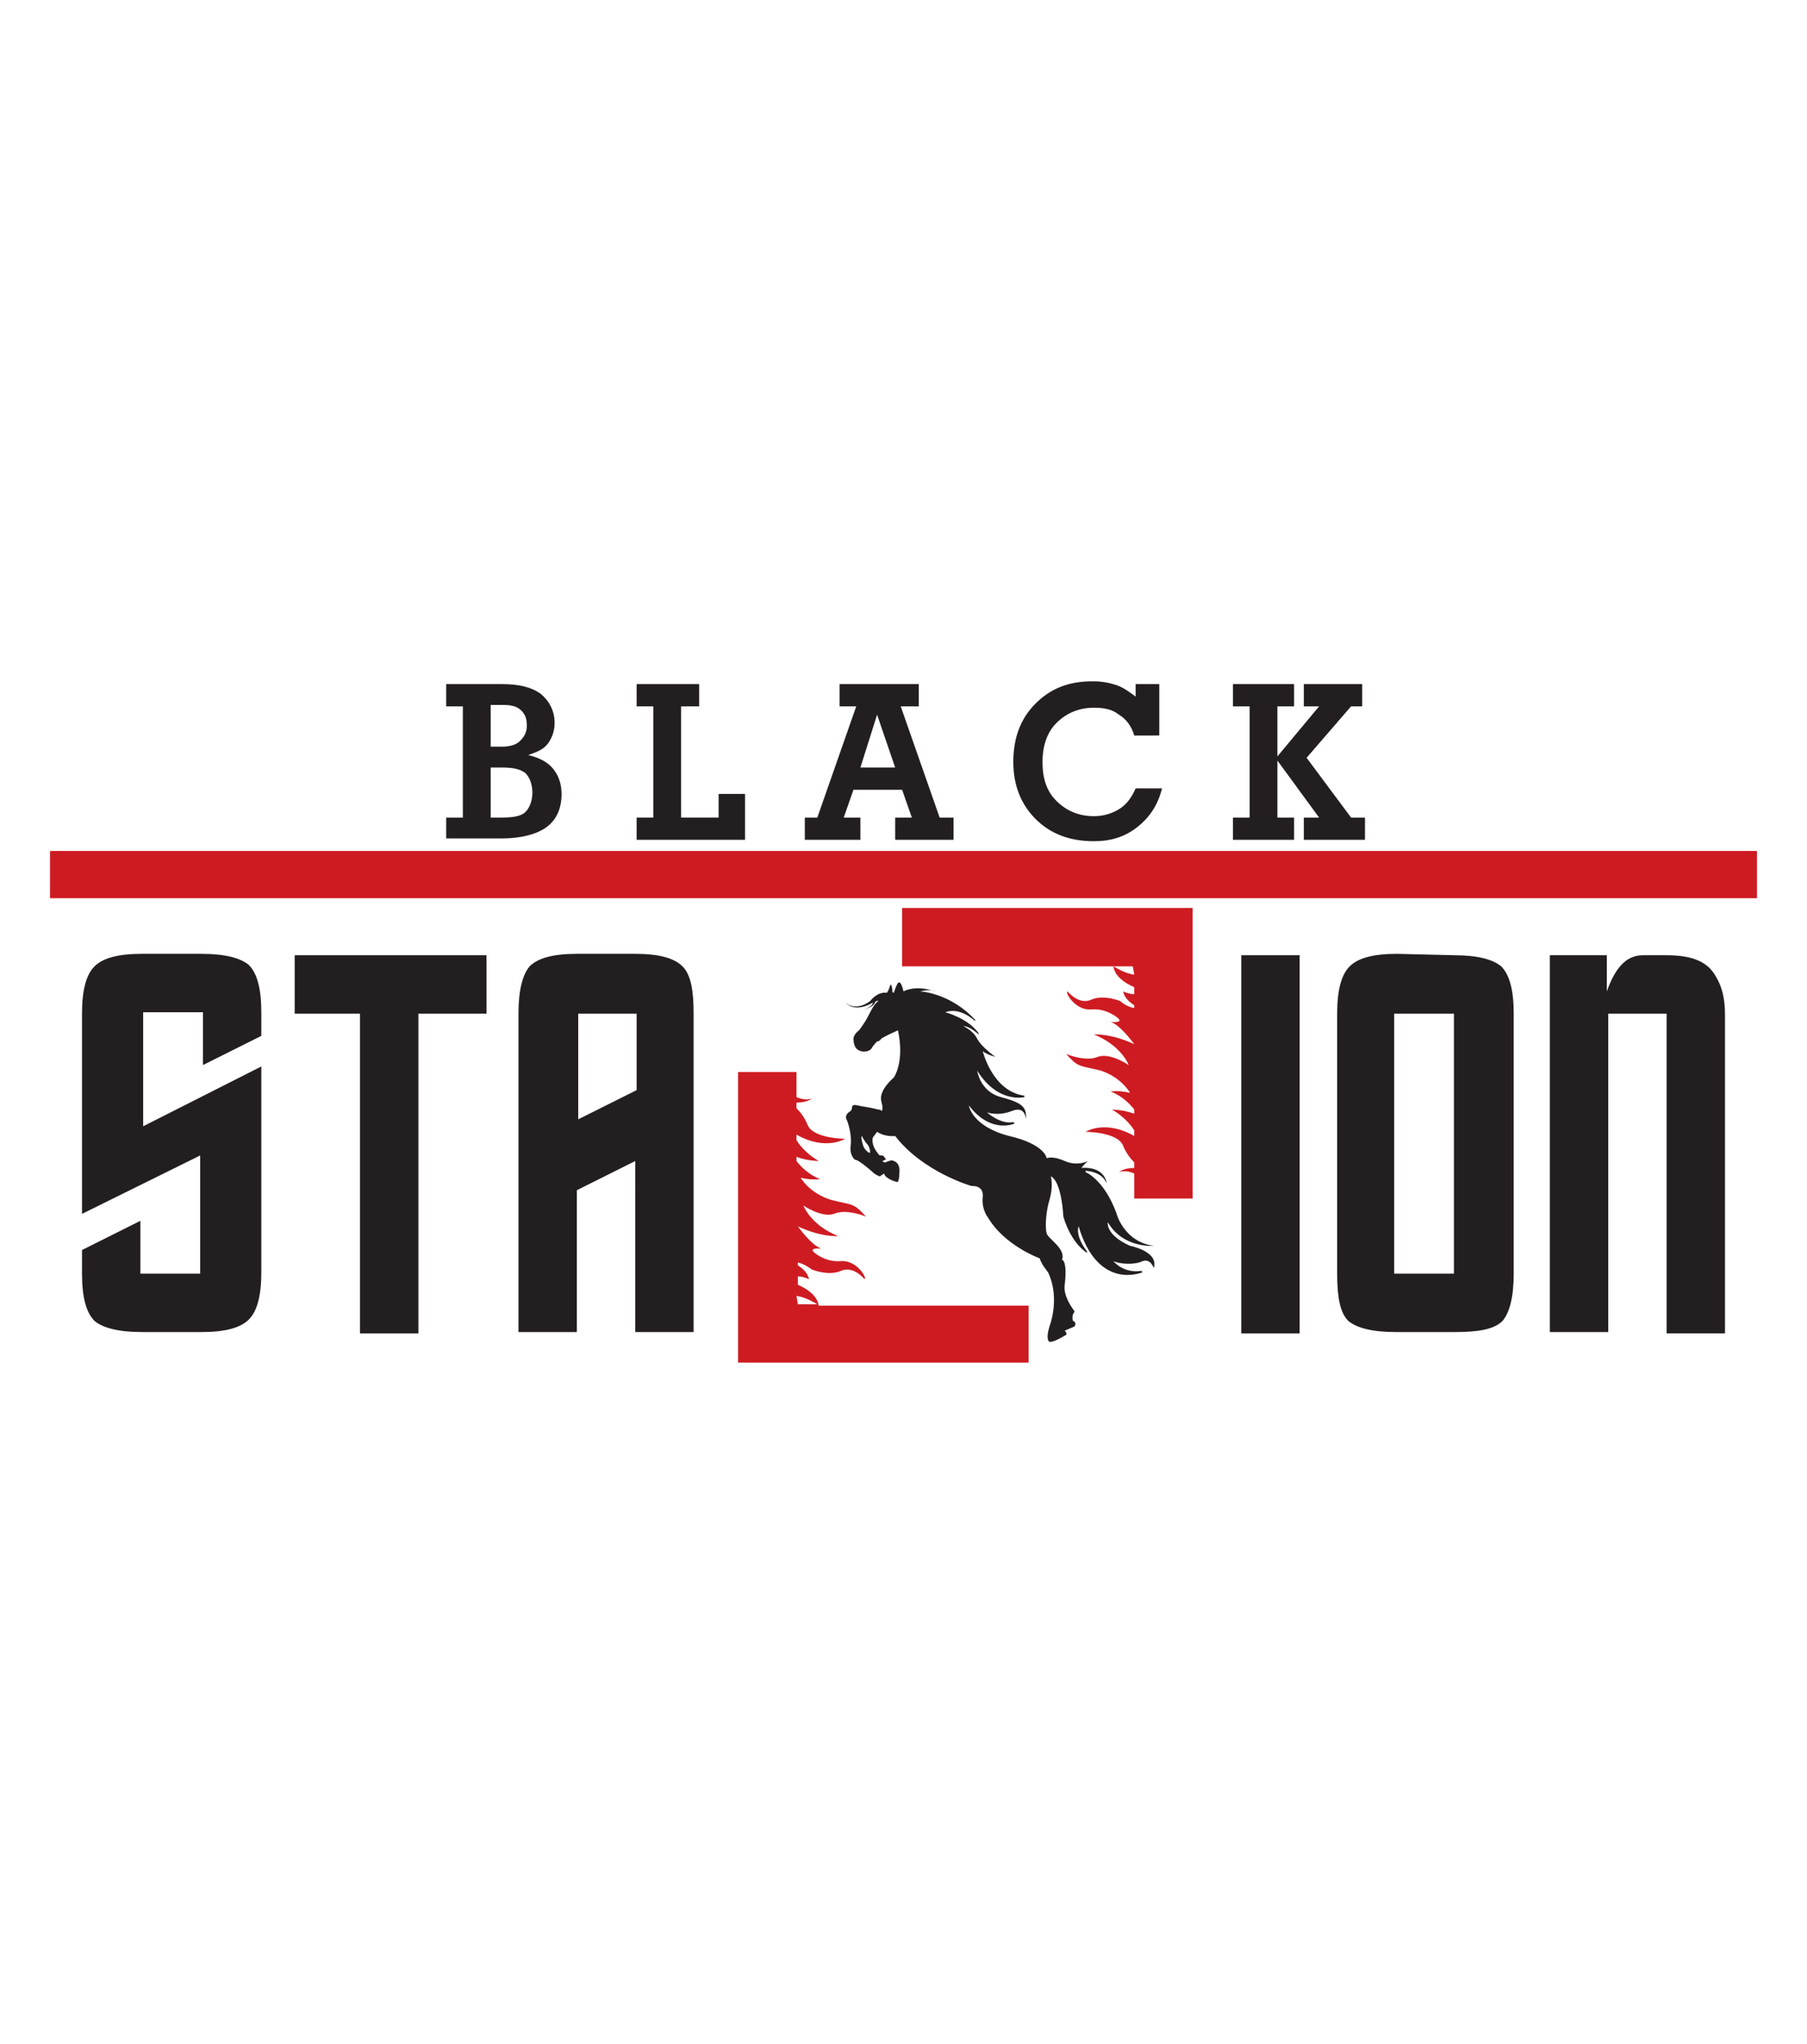 <?xml version="1.0" encoding="utf-8"?>
<!-- Generator: Adobe Illustrator 21.0.0, SVG Export Plug-In . SVG Version: 6.00 Build 0)  -->
<svg version="1.1" id="Layer_1" xmlns="http://www.w3.org/2000/svg" xmlns:xlink="http://www.w3.org/1999/xlink" x="0px" y="0px"
	 viewBox="0 0 130 147" style="enable-background:new 0 0 130 147;" xml:space="preserve">
<style type="text/css">
	.st0{fill-rule:evenodd;clip-rule:evenodd;fill:#CE1B22;}
	.st1{fill:#231F20;}
	.st2{fill-rule:evenodd;clip-rule:evenodd;fill:#231F20;}
	.st3{fill:none;stroke:#CE1B22;stroke-width:3.399;stroke-miterlimit:2.613;}
</style>
<g>
	<path class="st0" d="M81.6,70.1L81.6,70.1c-0.7-0.1-1.3-0.5-1.5-0.6h1.4L81.6,70.1L81.6,70.1L81.6,70.1z M85.8,86.2h-4.2v-1.8
		c-0.4-0.2-0.9-0.2-1.1-0.1c0,0,0.3-0.3,1.1-0.3v-0.4c-0.3-0.3-0.6-0.7-0.8-1.2c-0.4-1-2.7-1-2.7-1s1.4-0.9,3.5,0.3v-0.4
		c-0.3-0.5-0.9-1.1-1.6-1.5c0,0,0.8,0,1.6,0.3v-0.3c-0.3-0.4-0.9-1-1.7-1.3c0,0,0.6-0.1,1.4,0.1c0,0-0.6-1.1-2.1-1.6
		c-1.6-0.4-1.6-0.2-2.5-1.2c0,0,1.4,0.6,2.3,0.2c0.9-0.3,2.2,0.6,2.2,0.6s-0.5-1.4-2.5-2.2c0,0,1.2-0.1,2.9,0.7c0,0-1-1.4-1.7-1.6
		c0,0,1,0.1,0.5-0.3c0,0-0.8-0.7-1.9-0.6c-1.1,0.1-1.9-1.2-1.7-1.3c0,0,0.8,1,1.7,0.6c0.9-0.4,2.1,0.1,2.1,0.1s0.4,0.4,1,0.5v-0.2
		c-0.3-0.2-0.7-0.5-0.8-1c0,0,0.4,0.2,0.8,0.2V71c-0.7-0.3-1.4-0.8-1.5-1.5H64.9v-4.2h20.9V86.2L85.8,86.2z"/>
	<path class="st0" d="M57.3,93.2L57.3,93.2c0.7,0.1,1.3,0.5,1.5,0.6h-1.4L57.3,93.2L57.3,93.2L57.3,93.2z M53.1,77.1h4.2v1.8
		c0.4,0.2,0.9,0.2,1.1,0.1c0,0-0.3,0.3-1.1,0.3v0.4c0.3,0.3,0.6,0.7,0.8,1.2c0.4,1,2.7,1,2.7,1s-1.4,0.9-3.5-0.3v0.4
		c0.3,0.5,0.9,1.1,1.6,1.5c0,0-0.8,0-1.6-0.3v0.3c0.3,0.4,0.9,1,1.7,1.3c0,0-0.6,0.1-1.4-0.1c0,0,0.6,1.1,2.2,1.6
		c1.6,0.4,1.6,0.2,2.5,1.2c0,0-1.4-0.6-2.3-0.2c-0.9,0.3-2.2-0.6-2.2-0.6s0.5,1.4,2.5,2.2c0,0-1.2,0.1-2.9-0.7c0,0,1,1.4,1.7,1.6
		c0,0-1-0.1-0.5,0.3c0,0,0.8,0.7,1.9,0.6c1.1-0.1,1.9,1.2,1.7,1.3c0,0-0.8-1-1.7-0.6c-0.9,0.4-2.1-0.1-2.1-0.1s-0.5-0.4-1-0.5V91
		c0.3,0.2,0.7,0.5,0.8,1c0,0-0.4-0.2-0.8-0.2v0.6c0.7,0.3,1.4,0.8,1.5,1.5H74V98H53.1V77.1L53.1,77.1z"/>
	<path class="st1" d="M5.9,72.9c0-1.7,0.3-2.8,0.9-3.4c0.6-0.6,1.7-0.9,3.4-0.9l4.3,0c1.7,0,2.8,0.3,3.4,0.8
		c0.6,0.6,0.9,1.7,0.9,3.4v1.7l-4.2,2.1v-3.8h-4.3V81l8.5-4.3v14.8c0,1.7-0.3,2.8-0.9,3.4c-0.6,0.6-1.7,0.9-3.4,0.9l-4.3,0
		c-1.7,0-2.8-0.3-3.4-0.8c-0.6-0.6-0.9-1.7-0.9-3.4v-1.7l4.2-2.1v3.8h4.3v-8.5l-8.5,4.2V72.9L5.9,72.9z"/>
	<polygon class="st1" points="25.9,95.9 25.9,72.9 21.2,72.9 21.2,68.7 35,68.7 35,72.9 30.1,72.9 30.1,95.9 25.9,95.9 25.9,95.9 	
		"/>
	<path class="st1" d="M37.3,72.9c0-1.7,0.3-2.8,0.8-3.4c0.6-0.6,1.7-0.9,3.4-0.9h4.2c1.7,0,2.8,0.3,3.4,0.9c0.6,0.6,0.8,1.7,0.8,3.4
		v22.9h-4.2V83.5l-4.2,2.1v10.2h-4.2V72.9L37.3,72.9z M41.6,72.9v7.6l4.2-2.1v-5.5H41.6L41.6,72.9L41.6,72.9z"/>
	<polygon class="st1" points="89.3,68.7 93.5,68.7 93.5,95.9 89.3,95.9 89.3,68.7 	"/>
	<path class="st1" d="M104.6,91.6V72.9h-4.3v18.7H104.6L104.6,91.6L104.6,91.6z M104.6,68.7c1.7,0,2.8,0.3,3.4,0.8
		c0.6,0.6,0.9,1.7,0.9,3.4v18.7c0,1.7-0.3,2.8-0.8,3.4c-0.6,0.6-1.7,0.8-3.4,0.8h-4.3c-1.7,0-2.8-0.3-3.4-0.8
		c-0.6-0.6-0.8-1.7-0.8-3.4V72.9c0-1.7,0.3-2.8,0.9-3.4c0.6-0.6,1.7-0.9,3.4-0.9L104.6,68.7L104.6,68.7L104.6,68.7z"/>
	<path class="st1" d="M111.4,68.7h4.2v2.6c0.6-1.7,1.4-2.6,2.6-2.6h1.7c1.7,0,2.8,0.4,3.4,1.3c0.6,0.9,0.8,1.8,0.8,3v22.9h-4.2V72.9
		h-4.2v22.9h-4.2V68.7L111.4,68.7z"/>
	<path class="st2" d="M62,81.7L62,81.7c0,0,0.2,0.4,0.4,0.6c0.2,0.2,0.2,0.6,0.2,0.6l-0.1,0c0,0-0.3-0.2-0.4-0.5
		C62.1,82.4,61.9,81.8,62,81.7L62,81.7L62,81.7z M64.6,74.1c0,0-0.9,0.4-1.2,0.6c0,0-0.1,0.2-0.3,0.2c0,0-0.3,0.3-0.4,0.5
		c-0.1,0.2-0.7,0.4-1.1,0c0,0-0.2-0.2-0.2-0.7c0,0,0-0.3,0.4-0.6c0,0,0.4-0.5,0.7-1.1c0.3-0.6,0.5-0.9,0.7-1c0,0-0.2-0.1-0.3,0.2
		c-0.1,0.2-0.9,0.5-0.9,0.5l0,0c0,0,0.8-0.3,0.8-0.6c0,0-1.2,0.8-2,0l0,0c0,0,0.7,0.7,1.8-0.1c0,0,0.5-0.7,1.2-0.6
		c0,0,0.1-0.1,0.2-0.4c0,0,0-0.1,0.1-0.2c0,0,0.1,0.2,0.1,0.5c0,0,0,0.1,0.1,0.1c0,0,0.2-0.6,0.3-0.7c0,0,0.2-0.3,0.4,0.6
		c0,0,0.8-0.5,2.3,0l0,0c0,0-0.3-0.2-1.1,0c0,0,2.2,0.1,4,2.1l-0.1,0c0,0-1-1-2.1-0.6c0,0,1.6,0.4,2.4,1.5l0,0.1
		c0,0-0.6-0.6-1.1-0.6c0,0,0.7,0.3,1,0.9c0.3,0.6,1.3,1.3,1.3,1.3s-0.5-0.1-0.9-0.4c0,0,0.7,2.9,3,3.2l0,0.1c0,0-1.9,0.5-3.4-1.9
		c0,0,0.2,1.5,1.7,1.9c1.5,0.4,1.9,0.7,1.8,1.6l0,0c0,0,0-1-1-0.6c-1,0.4-1.8,0.1-1.8,0.1s1,0.9,1.9,0.7l0.1,0.1
		c0,0-1.7,0.8-3.3-1.3c0,0,0.2,1.5,2.9,2.2c2.6,0.6,2.7,1.6,2.7,1.6s0.4-0.2,1.3,0.2c0.9,0.4,1.7,0,1.7,0l0,0c0,0-0.2,0.1-0.5,0.5
		c0,0,1.5-0.2,1.8,1l0,0.1c0,0-0.2-0.8-1.5-0.9l0,0.1c0,0,1.3,0.5,2.2,2.9c0,0,0.5,2.1,2.7,2.4l0,0c0,0-2.2,0.2-3.3-1.7
		c0,0-0.2,0.9,1.6,1.7c0,0,2.1,0.4,1.7,1.6l0,0c0,0-0.2-0.7-0.8-0.5c-0.6,0.3-1.7,0.2-2.1,0c0,0,0.7,0.9,2,0.7l0.1,0.1
		c0,0-3.2,1.4-4.6-3.3c0,0-0.3,0.6,0.6,1.8l0,0.1c0,0-1.1-0.6-1.7-2.6c0,0-0.1-2.5-0.9-2.9c0,0,0.2,0.7-0.1,1.7
		c-0.3,1-0.3,2.1-0.2,2.4c0.1,0.4,1.4,1.1,1.1,1.9c0,0,0.4,0,0.2,1.8c0,0-0.2,0.7,0.7,1.9c0,0,0,0.1-0.1,0.2c0,0-0.1,0.3,0,0.5
		c0,0,0.3,0.1,0.1,0.4l-0.7,0.3c0,0,0.2,0.2,0.1,0.3c0,0-0.8,0.5-1.1,0.5c0,0-0.1,0-0.1,0c0,0-0.3-0.1,0-1.1c0,0,0.8-2-0.1-3.9
		c0,0-0.5-0.6-0.6-1c0,0-2.5-0.9-3.7-2.9c0,0-0.5-0.6-0.4-1.5c0.1-0.9-0.8-0.8-0.8-0.8s-3.5-1-5.5-3.6c0,0-0.7,0.1-1.3-0.3l-0.3,0.4
		c0,0-0.2,0.5,0.4,1.2c0,0,0,0.1,0.2,0.1c0,0,0.2,0,0.2,0.1c0,0,0.2,0.2,0.1,0.2l-0.2,0.1c0,0,0,0.1,0.2,0.1
		c0.2-0.1,0.5-0.2,0.6-0.1c0,0,0.5,0.1,0.4,0.9c0,0,0,0.7-0.2,0.6c0,0-0.8-0.2-0.9-0.6l-0.3,0.2c0,0-0.1,0-0.4-0.2c0,0-1.1-1-1.4-1
		c0,0-0.4-0.3-0.3-1c0.1-0.8-0.2-1.7-0.3-1.9c0,0-0.2-0.3,0.3-0.6c0,0,0.1-0.1,0.1-0.3c0,0,0-0.2,0.4-0.1c0.4,0.1,0.7,0.1,1.5,0.3
		c0,0,0.2,0,0.2,0.1c0,0,0.2,0,0-0.7c-0.2-0.8,0.9-1.7,0.9-1.7S65.1,76.4,64.6,74.1L64.6,74.1L64.6,74.1z"/>
	<line class="st3" x1="126.4" y1="62.9" x2="3.6" y2="62.9"/>
	<path class="st1" d="M35.3,55.1v3.7h0.8c0.8,0,1.4-0.1,1.7-0.4c0.3-0.3,0.5-0.8,0.5-1.4c0-0.6-0.2-1.1-0.5-1.4
		c-0.4-0.3-0.9-0.4-1.7-0.4H35.3L35.3,55.1z M35.3,50.8v2.9h0.8c0.5,0,1-0.1,1.3-0.4c0.3-0.3,0.5-0.6,0.5-1.1c0-0.5-0.1-0.8-0.4-1.1
		c-0.3-0.3-0.7-0.4-1.3-0.4H35.3L35.3,50.8z M32.1,60.4v-1.6h1.2v-8h-1.2v-1.6h4c1.2,0,2.1,0.2,2.8,0.7c0.6,0.5,1,1.2,1,2.1
		c0,0.6-0.2,1.1-0.5,1.5c-0.3,0.4-0.8,0.6-1.4,0.8c0.8,0.2,1.4,0.5,1.8,1c0.4,0.5,0.6,1.1,0.6,1.8c0,1.1-0.4,1.9-1.1,2.4
		c-0.7,0.5-1.8,0.8-3.2,0.8H32.1L32.1,60.4z"/>
	<polygon class="st1" points="45.8,60.4 45.8,58.8 47,58.8 47,50.8 45.8,50.8 45.8,49.2 50.3,49.2 50.3,50.8 49,50.8 49,58.8 
		51.7,58.8 51.7,57.1 53.6,57.1 53.6,60.4 45.8,60.4 	"/>
	<path class="st1" d="M61.9,55.2h2.5l-1.3-3.8L61.9,55.2L61.9,55.2z M60.7,58.8h1.2v1.6h-4v-1.6h0.9l2.8-8h-1.2v-1.6h5.7v1.6h-1.3
		l2.8,8h1v1.6h-4.2v-1.6h1.2l-0.7-2h-3.5L60.7,58.8L60.7,58.8z"/>
	<path class="st1" d="M81.6,52.9c-0.2-0.7-0.6-1.2-1.1-1.5c-0.5-0.4-1.1-0.5-1.8-0.5c-1.1,0-2,0.4-2.7,1.1c-0.7,0.7-1,1.7-1,2.8
		c0,1.2,0.3,2.1,1,2.8c0.7,0.7,1.6,1.1,2.7,1.1c0.7,0,1.3-0.2,1.8-0.5c0.5-0.3,0.9-0.8,1.2-1.5h1.9c-0.3,1.2-0.9,2.1-1.8,2.8
		c-0.9,0.7-1.9,1-3.1,1c-1.7,0-3.1-0.5-4.2-1.6c-1.1-1.1-1.6-2.5-1.6-4.1c0-1.7,0.5-3.1,1.6-4.2c1.1-1.1,2.4-1.6,4.1-1.6
		c0.7,0,1.2,0.1,1.8,0.3c0.5,0.2,0.9,0.5,1.3,0.8l0-0.9h1.7v3.7H81.6L81.6,52.9z"/>
	<polygon class="st1" points="91.9,58.8 93.1,58.8 93.1,60.4 88.7,60.4 88.7,58.8 89.9,58.8 89.9,50.8 88.7,50.8 88.7,49.2 
		93.1,49.2 93.1,50.8 91.9,50.8 91.9,54.4 94.9,50.8 93.8,50.8 93.8,49.2 98,49.2 98,50.8 97.2,50.8 94,54.5 97.2,58.8 98.2,58.8 
		98.2,60.4 93.8,60.4 93.8,58.8 94.9,58.8 91.9,54.7 91.9,58.8 	"/>
</g>
</svg>

